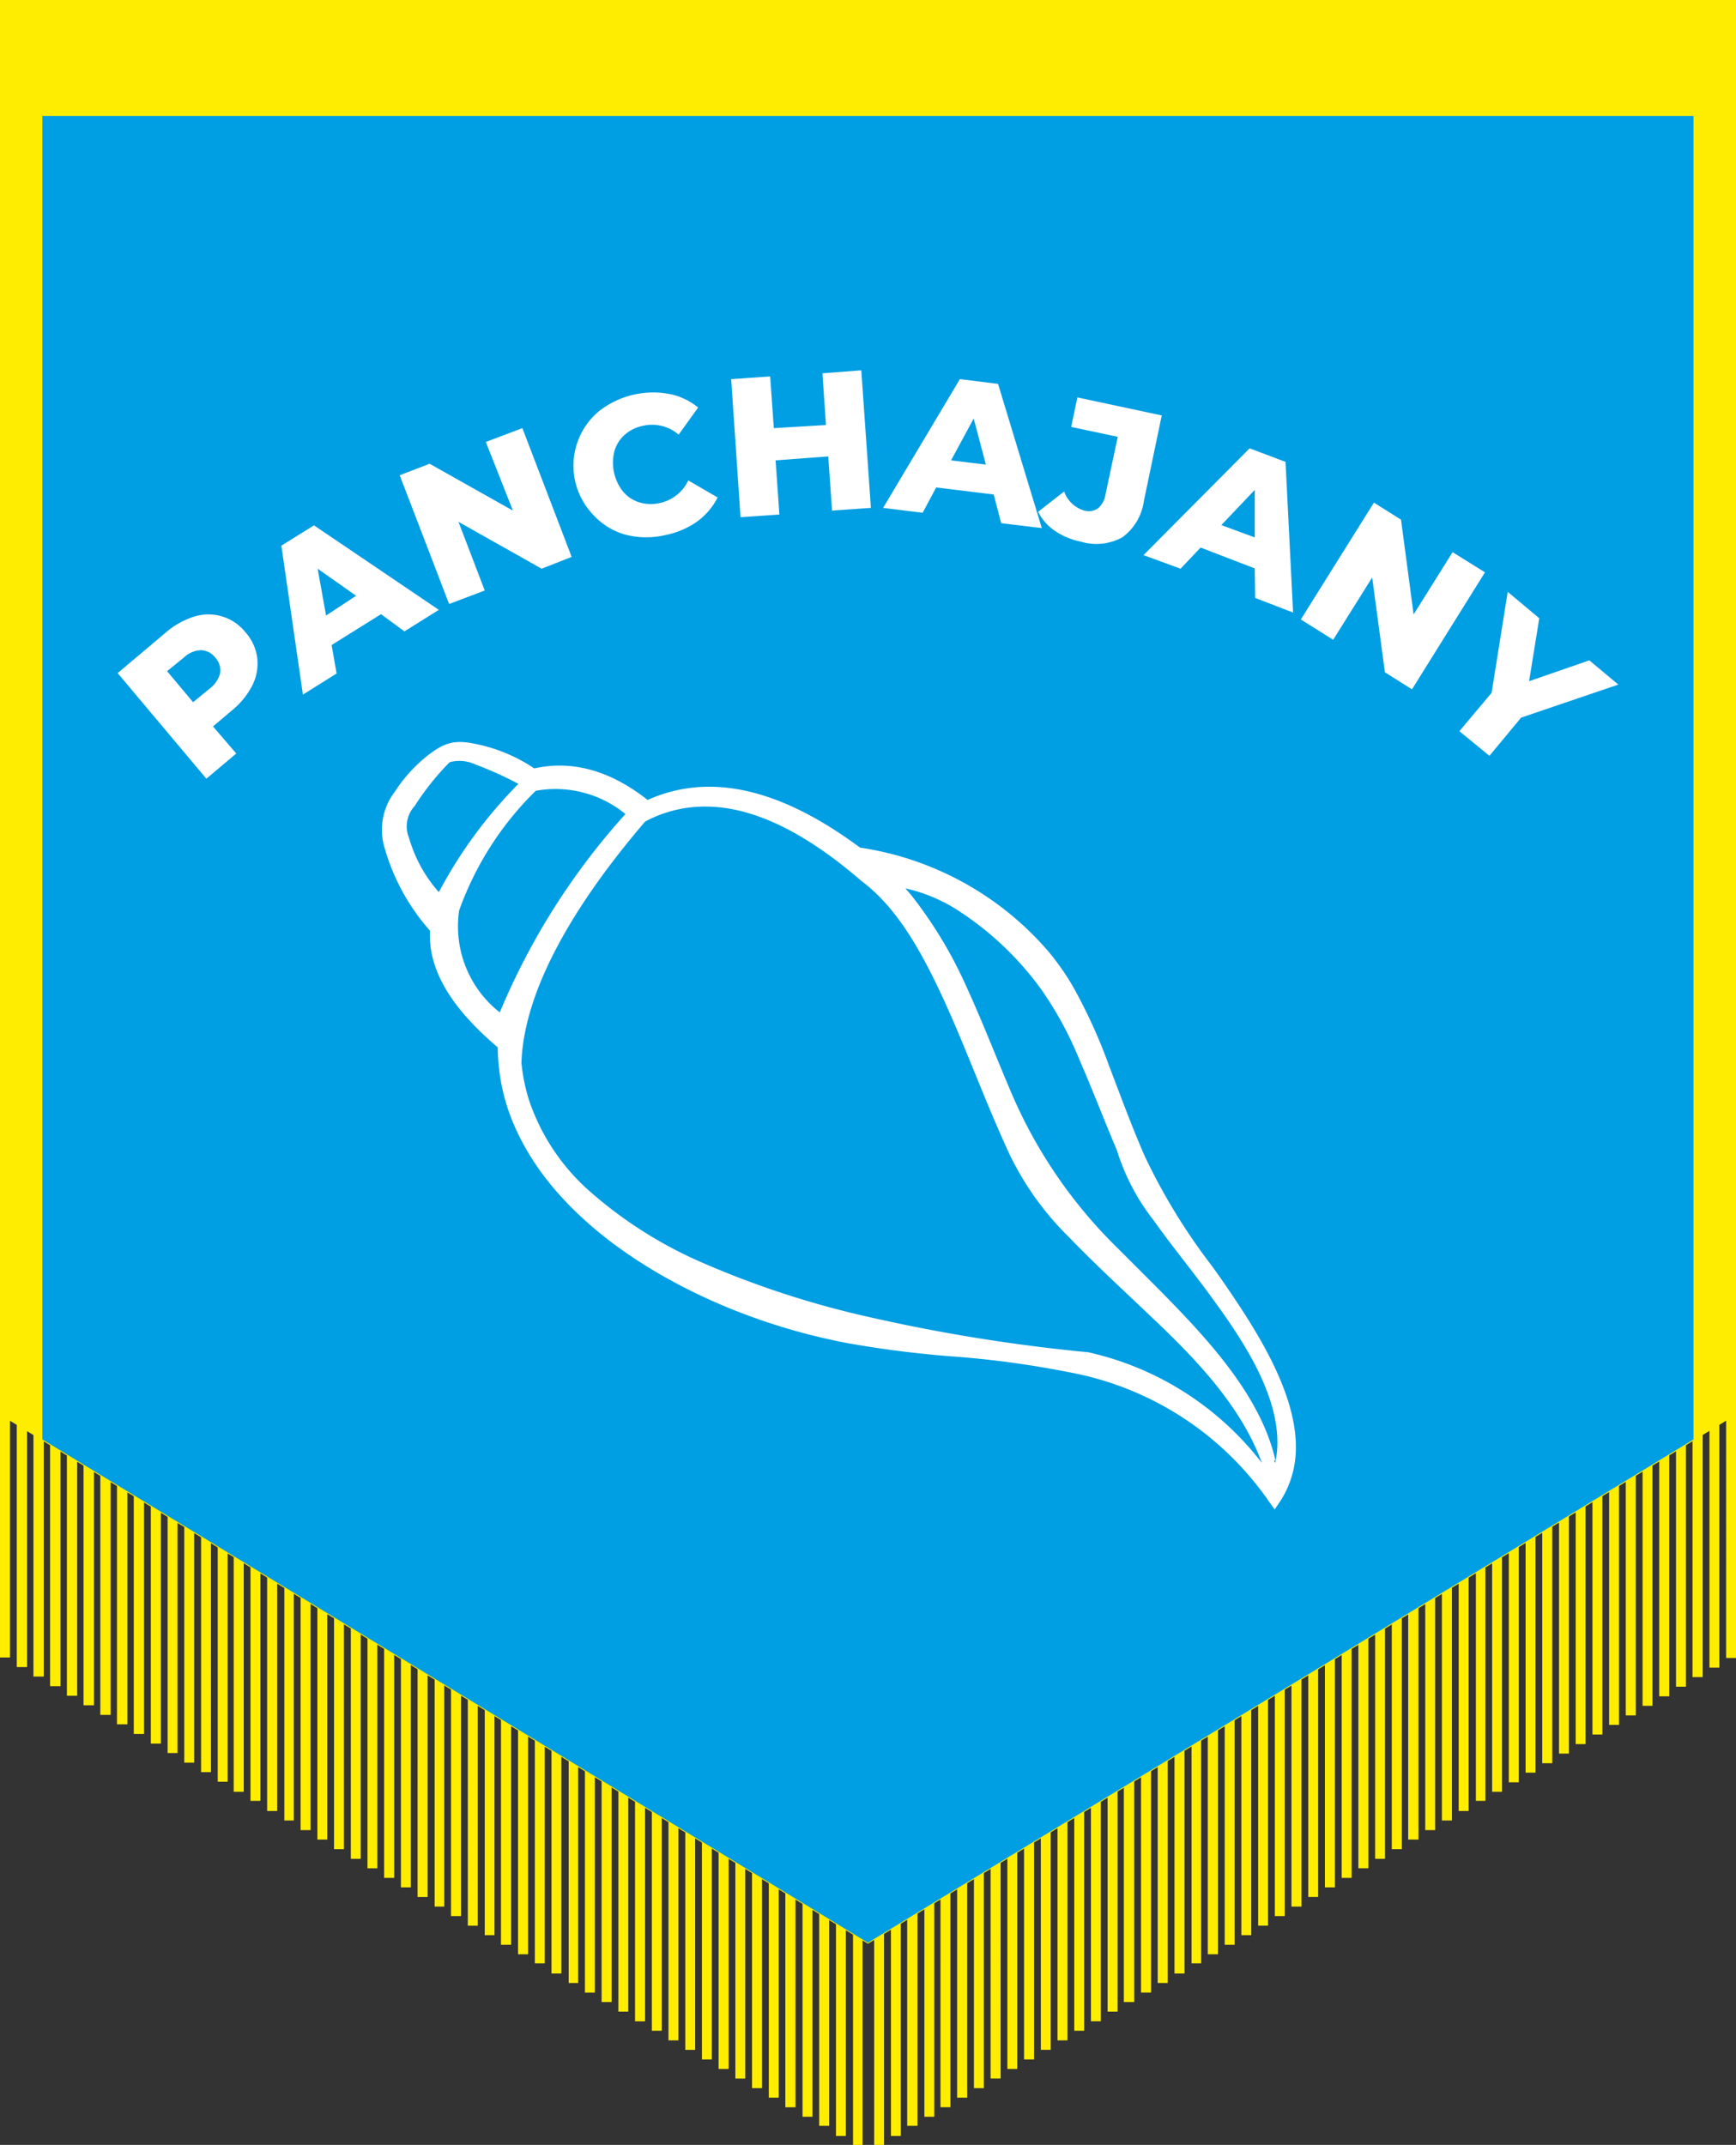 <svg xmlns="http://www.w3.org/2000/svg" viewBox="0 0 128.21 158.41"><rect x="0" y="0" width="128.21" height="158.41" fill="#333333" stroke="none"/><defs><style>.cls-1,.cls-2{fill:#ffed00;}.cls-2,.cls-3,.cls-4{fill-rule:evenodd;}.cls-3{fill:#009ee3;}.cls-4,.cls-5{fill:#fff;}</style></defs><g id="Layer_2" data-name="Layer 2"><g id="Layer_1-2" data-name="Layer 1"><path class="cls-1" d="M.74,79.08v43.33H0V79.08ZM2,79.79v43.33H1.24V79.79Zm1.23.7v43.33H2.47V80.49Zm1.24.71v43.33H3.7V81.2Zm1.23.71v43.33H4.94V81.91Zm1.24.7v43.33H6.17V82.61Zm1.23.71v43.33H7.41V83.32Zm1.24.7v43.33H8.64V84Zm1.23.71v43.33H9.88V84.73Zm1.24.7v43.34h-.74V85.43Zm1.23.71v43.33h-.73V86.14Zm1.23.71v43.33h-.73V86.85Zm1.24.7v43.33h-.73V87.55Zm1.23.71v43.33h-.73V88.26ZM18,89v43.33h-.74V89Zm1.23.71V133h-.73V89.67Zm1.24.71v43.33h-.74V90.38Zm1.23.7v43.33H21V91.08Zm1.24.71v43.33h-.74V91.79Zm1.23.7v43.33h-.73V92.49Zm1.23.71v43.33h-.73V93.2Zm1.24.71v43.33h-.73V93.91Zm1.23.7v43.33h-.73V94.61Zm1.24.71v43.33h-.74V95.32Zm1.23.7v43.33h-.73V96Zm1.24.71v43.33h-.74V96.73Zm1.23.7v43.34H32.1V97.43Zm1.24.71v43.33h-.74V98.14Zm1.23.71v43.33h-.73V98.85Zm1.24.7v43.33H35.8V99.55Zm1.23.71v43.33H37V100.26ZM39,101v43.33h-.74V101Zm1.23.71V145h-.73V101.67Zm1.23.71v43.33h-.73V102.38Zm1.24.7v43.33H42V103.08Zm1.23.71v43.33h-.73V103.79Zm1.24.7v43.33h-.74V104.49Zm1.23.71v43.33h-.73V105.2Zm1.24.71v43.33h-.74V105.91Zm1.23.7v43.33h-.73V106.61Zm1.23.71v43.33h-.73V107.32Zm1.24.7v43.33h-.73V108Zm1.23.71v43.33h-.73V108.73Zm1.24.7v43.33h-.74V109.43Zm1.23.71v43.33h-.73V110.14Zm1.24.71v43.33h-.74V110.85Zm1.23.7v43.33h-.73V111.55Zm1.24.71v43.33H58V112.26ZM60,113v43.33h-.73V113Zm1.24.71V157h-.74V113.67Zm1.23.71v43.33h-.73V114.38Zm1.23.7v43.33H63V115.08Zm64.52-36v43.33h-.74V79.08Zm-1.24.71v43.33h-.73V79.79Zm-1.23.7v43.33H125V80.49Zm-1.24.71v43.33h-.73V81.2Zm-1.23.71v43.33h-.74V81.91Zm-1.24.7v43.33h-.73V82.61Zm-1.23.71v43.33h-.74V83.32Zm-1.24.7v43.33h-.73V84Zm-1.23.71v43.33h-.73V84.73Zm-1.24.7v43.34h-.73V85.43Zm-1.23.71v43.33h-.73V86.14Zm-1.23.71v43.33h-.74V86.85Zm-1.24.7v43.33h-.73V87.55Zm-1.23.71v43.33h-.74V88.26Zm-1.24.7v43.33h-.73V89Zm-1.23.71V133H109V89.67Zm-1.24.71v43.33h-.73V90.38Zm-1.23.7v43.33h-.74V91.08Zm-1.24.71v43.33h-.73V91.79Zm-1.23.7v43.33H104V92.49Zm-1.23.71v43.33h-.74V93.2Zm-1.24.71v43.33h-.73V93.91Zm-1.23.7v43.33h-.74V94.61Zm-1.24.71v43.33h-.73V95.32Zm-1.23.7v43.33h-.74V96Zm-1.24.71v43.33h-.73V96.73Zm-1.23.7v43.34h-.74V97.43Zm-1.24.71v43.33h-.73V98.14Zm-1.23.71v43.33h-.73V98.85Zm-1.24.7v43.33h-.73V99.55Zm-1.23.71v43.33h-.73V100.26Zm-1.23.7v43.33H89.2V101Zm-1.24.71V145H88V101.67Zm-1.23.71v43.33h-.74V102.38Zm-1.24.7v43.33H85.5V103.08Zm-1.23.71v43.33h-.74V103.79Zm-1.24.7v43.33H83V104.49Zm-1.23.71v43.33h-.74V105.2Zm-1.24.71v43.33h-.73V105.91Zm-1.23.7v43.33h-.73V106.61Zm-1.23.71v43.33h-.74V107.32Zm-1.24.7v43.33h-.73V108Zm-1.23.71v43.33h-.74V108.73Zm-1.24.7v43.33h-.73V109.43Zm-1.23.71v43.33h-.74V110.14Zm-1.24.71v43.33h-.73V110.85Zm-1.23.7v43.33h-.74V111.55Zm-1.24.71v43.33h-.73V112.26ZM69,113v43.33h-.73V113Zm-1.24.71V157H67V113.67Zm-1.23.71v43.33h-.73V114.38Zm-1.24.7v43.33h-.73V115.08Z"></path><polygon class="cls-2" points="0 0 128.21 0 128.21 104.48 64.1 143.55 0 104.48 0 0"></polygon><polygon class="cls-3" points="3.13 8.56 125.07 8.56 125.07 106.31 64.1 143.48 3.13 106.31 3.13 8.56"></polygon><path class="cls-4" d="M94.11,107.83c0,.07,0,.14.07.2a7.59,7.59,0,0,0,.15-1.08c.21-3.88-2.56-8-4.75-11-1.44-2-3-3.87-4.4-5.85a16.09,16.09,0,0,1-2.7-5.17c-.94-2.2-1.79-4.45-2.75-6.64a26.33,26.33,0,0,0-2.83-5.22,23,23,0,0,0-6.16-5.84,12,12,0,0,0-3.87-1.62c.16.19.33.38.49.58a31.93,31.93,0,0,1,4,6.65c1.18,2.57,2.2,5.22,3.31,7.82a35.61,35.61,0,0,0,7.86,11.51c1,1,2,2,3,3,3.42,3.47,7.58,7.81,8.67,12.71M38.51,78.5a13.79,13.79,0,0,0,.54,2.69,15.61,15.61,0,0,0,4.4,6.7A31.54,31.54,0,0,0,52,93.31a68,68,0,0,0,12.37,4,127.44,127.44,0,0,0,15.9,2.55h.06a22.34,22.34,0,0,1,12.86,8.18c-1.5-4.14-4.83-7.63-8-10.63-2.09-2-4.28-4-6.27-6.07A21.82,21.82,0,0,1,74.44,85c-.32-.7-.63-1.41-.93-2.11-1.48-3.44-2.79-7-4.42-10.35-1.32-2.69-3-5.63-5.45-7.46h0c-3.1-2.68-7.22-5.48-11.47-5.51a9.36,9.36,0,0,0-4.52,1.1C43.71,65.27,38.72,72.22,38.51,78.5Zm1.05-20.09a23.38,23.38,0,0,0-5.65,8.83,8.08,8.08,0,0,0,3,7.53,51.27,51.27,0,0,1,9.28-14.65,8.15,8.15,0,0,0-6.55-1.73Zm-6.35-2.12a19.56,19.56,0,0,0-2.58,3.23,2.23,2.23,0,0,0-.42,2.37,10.37,10.37,0,0,0,2.2,4,33.75,33.75,0,0,1,5.88-8l-.18-.09a25.61,25.61,0,0,0-3-1.34A2.77,2.77,0,0,0,33.21,56.29Zm3.55,21.06c-2.51-2.13-5.2-5.11-5-8.61a15.71,15.71,0,0,1-3.36-6.13,4.62,4.62,0,0,1,.76-4.14,11.11,11.11,0,0,1,2.36-2.62c1.49-1.19,2.28-1.23,4.09-.8a12.08,12.08,0,0,1,3.85,1.7c3.11-.69,5.92.4,8.37,2.33,5.52-2.48,11.15.16,15.69,3.52a22.76,22.76,0,0,1,13.91,7.67,18.92,18.92,0,0,1,1.83,2.62,39.47,39.47,0,0,1,2.63,5.77c.86,2.26,1.69,4.52,2.66,6.74a44.72,44.72,0,0,0,4.88,8c.74,1,1.46,2.07,2.16,3.13,2.13,3.26,4.84,8,3.94,12a7.15,7.15,0,0,1-1,2.37l-.39.58-.41-.57a23,23,0,0,0-14.75-9.56,70.78,70.78,0,0,0-8.21-1.14,79,79,0,0,1-8.1-1,45.62,45.62,0,0,1-8.17-2.34c-6.86-2.68-14.54-7.68-17-15A14.91,14.91,0,0,1,36.76,77.35Z"></path><path class="cls-5" d="M112.34,53,110,55.82,107.78,54l2.38-2.83,1.19-7.46,2.33,1.95-.75,4.65,4.45-1.54,2.14,1.79Zm-2.67-10.73-5.39,8.64-2-1.26-.94-7-2.88,4.6-2.39-1.5,5.4-8.63,2,1.26.93,7,2.88-4.6Zm-17-2.58,0-3.51L90.2,38.78Zm0,2.29-4-1.54L87.19,42,84.45,41l7.84-7.89,2.65,1,.56,11.13-2.8-1.08ZM79.81,40a5.22,5.22,0,0,1-1.91-.8,3.73,3.73,0,0,1-1.23-1.4l1.92-1.5a2.24,2.24,0,0,0,1.5,1.41,1.18,1.18,0,0,0,1-.17,1.62,1.62,0,0,0,.55-1l.91-4.28-3.44-.73.46-2.18,6.23,1.33L84.48,37a4,4,0,0,1-1.6,2.69A4,4,0,0,1,79.81,40Zm-7-5.69-.9-3.4L70.24,34Zm.58,2.21L69.14,36l-1,1.87-2.92-.36L70.89,28l2.82.35L76.94,39l-3-.36Zm-9.78-9.17.71,10.16-2.87.2-.28-4L57.28,34l.28,4-2.87.2L54,28l2.88-.2.27,3.82L61,31.39l-.26-3.82ZM49.08,39.53a6.11,6.11,0,0,1-2.95-.06A5.06,5.06,0,0,1,43.79,38a5.24,5.24,0,0,1,.42-7.61,6.48,6.48,0,0,1,5.24-1.29,4.75,4.75,0,0,1,2.11,1l-1.44,2a3,3,0,0,0-2.6-.66,2.88,2.88,0,0,0-1.37.66,2.55,2.55,0,0,0-.77,1.21,3.43,3.43,0,0,0,.64,3,2.53,2.53,0,0,0,1.19.79,3,3,0,0,0,1.52.05,3,3,0,0,0,2.1-1.67L53,36.74a5,5,0,0,1-1.53,1.79A6.22,6.22,0,0,1,49.08,39.53Zm-10.5-7.91,3.64,9.51L40,42l-6.14-3.46,1.94,5.07-2.63,1-3.65-9.51,2.21-.85,6.15,3.46-2-5.07ZM26.3,44,23.46,42l.62,3.46Zm1.84,1.36-3.65,2.28.37,2.1-2.49,1.56-1.59-11,2.41-1.5,9.22,6.24-2.54,1.59Zm-12.66,5.5a2.07,2.07,0,0,0,.78-1.16,1.4,1.4,0,0,0-.36-1.13,1.38,1.38,0,0,0-1.06-.55,1.93,1.93,0,0,0-1.27.55l-1.23,1,1.92,2.29Zm-3.24-4.14a5.87,5.87,0,0,1,2.13-1.19,3.49,3.49,0,0,1,3.76,1.17A3.52,3.52,0,0,1,19,48.61a3.6,3.6,0,0,1-.36,2,5.83,5.83,0,0,1-1.55,1.89l-1.36,1.15,1.72,2-2.21,1.86-6.55-7.8Z"></path></g></g></svg>